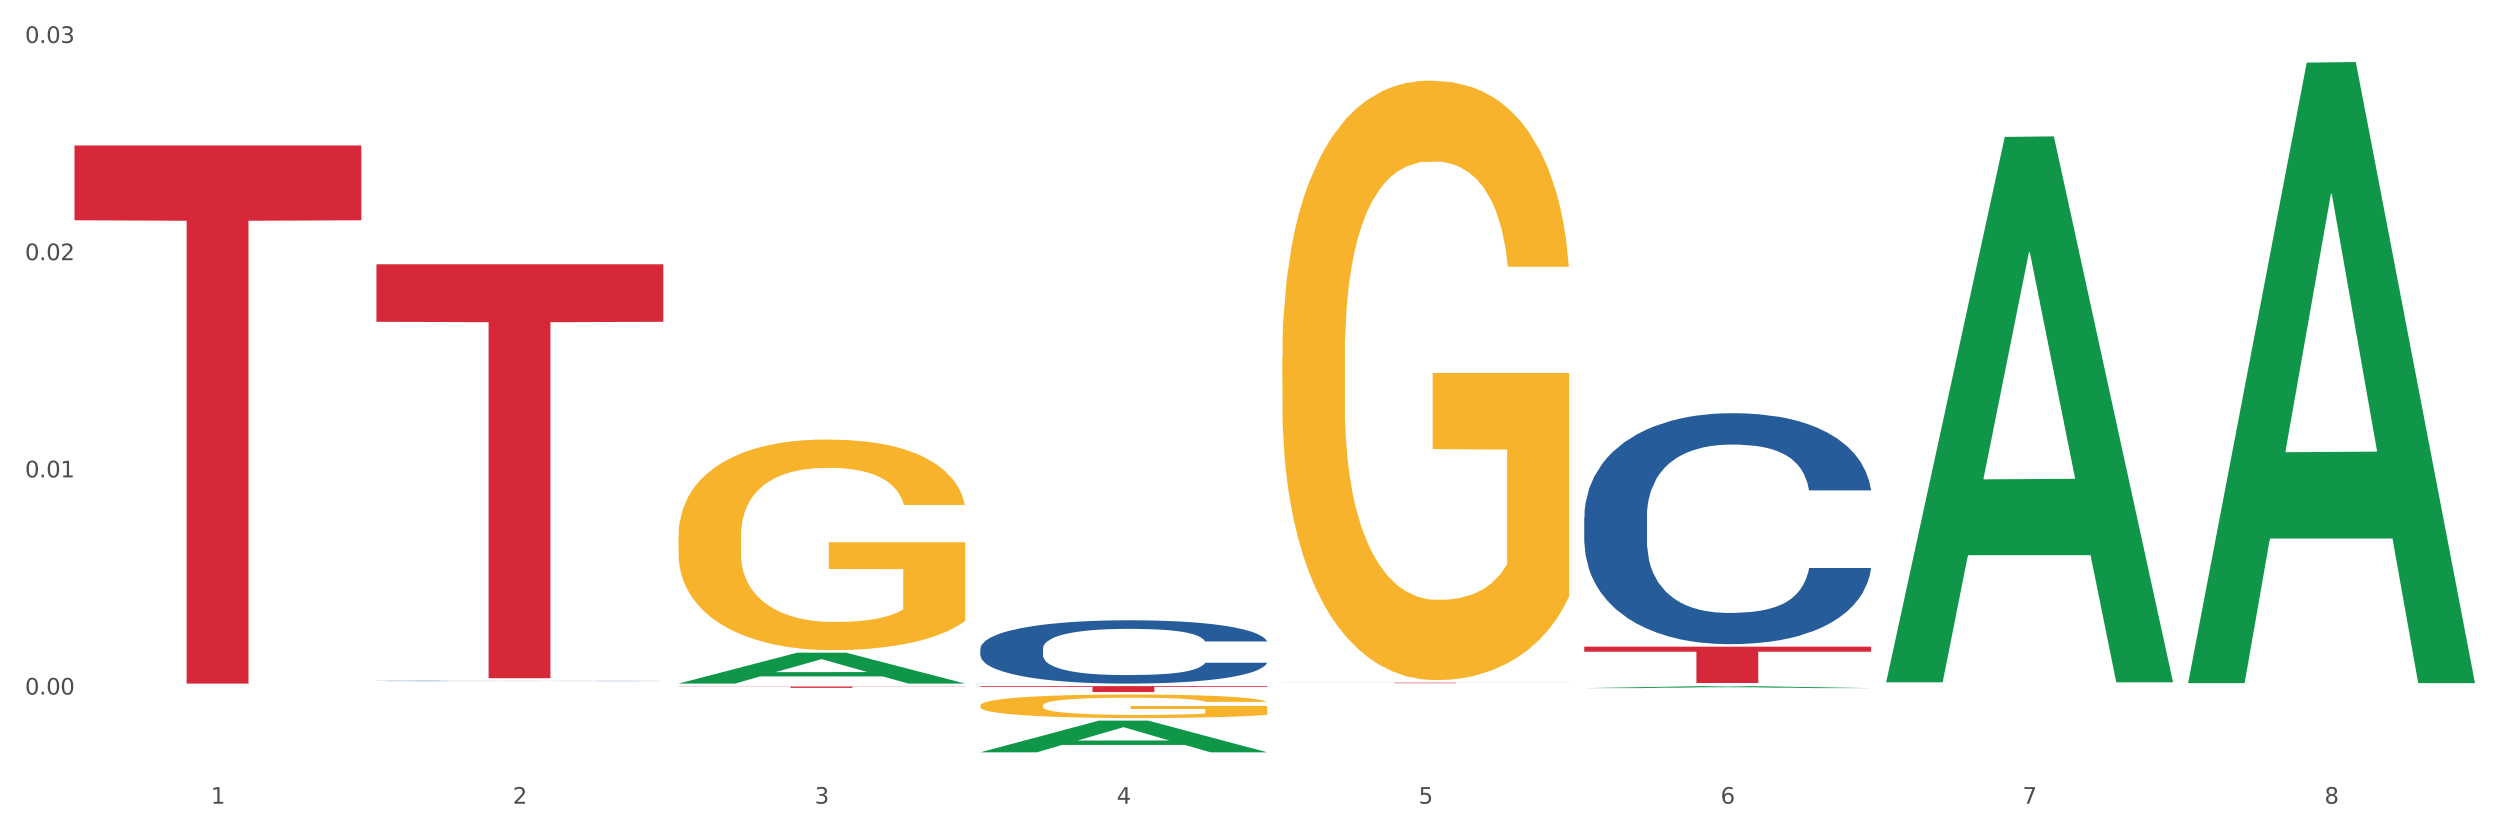 <?xml version="1.0" encoding="utf-8" standalone="no"?>
<!DOCTYPE svg PUBLIC "-//W3C//DTD SVG 1.1//EN"
  "http://www.w3.org/Graphics/SVG/1.1/DTD/svg11.dtd">
<svg xmlns:xlink="http://www.w3.org/1999/xlink" width="1080pt" height="360pt" viewBox="0 0 1080 360" xmlns="http://www.w3.org/2000/svg" version="1.1">
 <rect x="0" y="0" width="1080" height="360" fill="#333333" stroke="none"/>
 <defs>
  <style type="text/css">*{stroke-linejoin: round; stroke-linecap: butt}</style>
 </defs>
 <g id="figure_1">
  <g id="patch_1">
   <path d="M 0 360 
L 1080 360 
L 1080 0 
L 0 0 
z
" style="fill: #ffffff; stroke: #ffffff; stroke-linejoin: miter"/>
  </g>
  <g id="axes_1">
   <g id="matplotlib.axis_1">
    <g id="xtick_1">
     <g id="text_1">
      <!-- 1 -->
      <g style="fill: #4d4d4d" transform="translate(91.082 347.204) scale(0.096 -0.096)">
       <defs>
        <path id="DejaVuSans-31" d="M 794 531 
L 1825 531 
L 1825 4091 
L 703 3866 
L 703 4441 
L 1819 4666 
L 2450 4666 
L 2450 531 
L 3481 531 
L 3481 0 
L 794 0 
L 794 531 
z
" transform="scale(0.016)"/>
       </defs>
       <use xlink:href="#DejaVuSans-31"/>
      </g>
     </g>
    </g>
    <g id="xtick_2">
     <g id="text_2">
      <!-- 2 -->
      <g style="fill: #4d4d4d" transform="translate(221.525 347.204) scale(0.096 -0.096)">
       <defs>
        <path id="DejaVuSans-32" d="M 1228 531 
L 3431 531 
L 3431 0 
L 469 0 
L 469 531 
Q 828 903 1448 1529 
Q 2069 2156 2228 2338 
Q 2531 2678 2651 2914 
Q 2772 3150 2772 3378 
Q 2772 3750 2511 3984 
Q 2250 4219 1831 4219 
Q 1534 4219 1204 4116 
Q 875 4013 500 3803 
L 500 4441 
Q 881 4594 1212 4672 
Q 1544 4750 1819 4750 
Q 2544 4750 2975 4387 
Q 3406 4025 3406 3419 
Q 3406 3131 3298 2873 
Q 3191 2616 2906 2266 
Q 2828 2175 2409 1742 
Q 1991 1309 1228 531 
z
" transform="scale(0.016)"/>
       </defs>
       <use xlink:href="#DejaVuSans-32"/>
      </g>
     </g>
    </g>
    <g id="xtick_3">
     <g id="text_3">
      <!-- 3 -->
      <g style="fill: #4d4d4d" transform="translate(351.968 347.204) scale(0.096 -0.096)">
       <defs>
        <path id="DejaVuSans-33" d="M 2597 2516 
Q 3050 2419 3304 2112 
Q 3559 1806 3559 1356 
Q 3559 666 3084 287 
Q 2609 -91 1734 -91 
Q 1441 -91 1130 -33 
Q 819 25 488 141 
L 488 750 
Q 750 597 1062 519 
Q 1375 441 1716 441 
Q 2309 441 2620 675 
Q 2931 909 2931 1356 
Q 2931 1769 2642 2001 
Q 2353 2234 1838 2234 
L 1294 2234 
L 1294 2753 
L 1863 2753 
Q 2328 2753 2575 2939 
Q 2822 3125 2822 3475 
Q 2822 3834 2567 4026 
Q 2313 4219 1838 4219 
Q 1578 4219 1281 4162 
Q 984 4106 628 3988 
L 628 4550 
Q 988 4650 1302 4700 
Q 1616 4750 1894 4750 
Q 2613 4750 3031 4423 
Q 3450 4097 3450 3541 
Q 3450 3153 3228 2886 
Q 3006 2619 2597 2516 
z
" transform="scale(0.016)"/>
       </defs>
       <use xlink:href="#DejaVuSans-33"/>
      </g>
     </g>
    </g>
    <g id="xtick_4">
     <g id="text_4">
      <!-- 4 -->
      <g style="fill: #4d4d4d" transform="translate(482.412 347.204) scale(0.096 -0.096)">
       <defs>
        <path id="DejaVuSans-34" d="M 2419 4116 
L 825 1625 
L 2419 1625 
L 2419 4116 
z
M 2253 4666 
L 3047 4666 
L 3047 1625 
L 3713 1625 
L 3713 1100 
L 3047 1100 
L 3047 0 
L 2419 0 
L 2419 1100 
L 313 1100 
L 313 1709 
L 2253 4666 
z
" transform="scale(0.016)"/>
       </defs>
       <use xlink:href="#DejaVuSans-34"/>
      </g>
     </g>
    </g>
    <g id="xtick_5">
     <g id="text_5">
      <!-- 5 -->
      <g style="fill: #4d4d4d" transform="translate(612.855 347.204) scale(0.096 -0.096)">
       <defs>
        <path id="DejaVuSans-35" d="M 691 4666 
L 3169 4666 
L 3169 4134 
L 1269 4134 
L 1269 2991 
Q 1406 3038 1543 3061 
Q 1681 3084 1819 3084 
Q 2600 3084 3056 2656 
Q 3513 2228 3513 1497 
Q 3513 744 3044 326 
Q 2575 -91 1722 -91 
Q 1428 -91 1123 -41 
Q 819 9 494 109 
L 494 744 
Q 775 591 1075 516 
Q 1375 441 1709 441 
Q 2250 441 2565 725 
Q 2881 1009 2881 1497 
Q 2881 1984 2565 2268 
Q 2250 2553 1709 2553 
Q 1456 2553 1204 2497 
Q 953 2441 691 2322 
L 691 4666 
z
" transform="scale(0.016)"/>
       </defs>
       <use xlink:href="#DejaVuSans-35"/>
      </g>
     </g>
    </g>
    <g id="xtick_6">
     <g id="text_6">
      <!-- 6 -->
      <g style="fill: #4d4d4d" transform="translate(743.299 347.204) scale(0.096 -0.096)">
       <defs>
        <path id="DejaVuSans-36" d="M 2113 2584 
Q 1688 2584 1439 2293 
Q 1191 2003 1191 1497 
Q 1191 994 1439 701 
Q 1688 409 2113 409 
Q 2538 409 2786 701 
Q 3034 994 3034 1497 
Q 3034 2003 2786 2293 
Q 2538 2584 2113 2584 
z
M 3366 4563 
L 3366 3988 
Q 3128 4100 2886 4159 
Q 2644 4219 2406 4219 
Q 1781 4219 1451 3797 
Q 1122 3375 1075 2522 
Q 1259 2794 1537 2939 
Q 1816 3084 2150 3084 
Q 2853 3084 3261 2657 
Q 3669 2231 3669 1497 
Q 3669 778 3244 343 
Q 2819 -91 2113 -91 
Q 1303 -91 875 529 
Q 447 1150 447 2328 
Q 447 3434 972 4092 
Q 1497 4750 2381 4750 
Q 2619 4750 2861 4703 
Q 3103 4656 3366 4563 
z
" transform="scale(0.016)"/>
       </defs>
       <use xlink:href="#DejaVuSans-36"/>
      </g>
     </g>
    </g>
    <g id="xtick_7">
     <g id="text_7">
      <!-- 7 -->
      <g style="fill: #4d4d4d" transform="translate(873.742 347.204) scale(0.096 -0.096)">
       <defs>
        <path id="DejaVuSans-37" d="M 525 4666 
L 3525 4666 
L 3525 4397 
L 1831 0 
L 1172 0 
L 2766 4134 
L 525 4134 
L 525 4666 
z
" transform="scale(0.016)"/>
       </defs>
       <use xlink:href="#DejaVuSans-37"/>
      </g>
     </g>
    </g>
    <g id="xtick_8">
     <g id="text_8">
      <!-- 8 -->
      <g style="fill: #4d4d4d" transform="translate(1004.185 347.204) scale(0.096 -0.096)">
       <defs>
        <path id="DejaVuSans-38" d="M 2034 2216 
Q 1584 2216 1326 1975 
Q 1069 1734 1069 1313 
Q 1069 891 1326 650 
Q 1584 409 2034 409 
Q 2484 409 2743 651 
Q 3003 894 3003 1313 
Q 3003 1734 2745 1975 
Q 2488 2216 2034 2216 
z
M 1403 2484 
Q 997 2584 770 2862 
Q 544 3141 544 3541 
Q 544 4100 942 4425 
Q 1341 4750 2034 4750 
Q 2731 4750 3128 4425 
Q 3525 4100 3525 3541 
Q 3525 3141 3298 2862 
Q 3072 2584 2669 2484 
Q 3125 2378 3379 2068 
Q 3634 1759 3634 1313 
Q 3634 634 3220 271 
Q 2806 -91 2034 -91 
Q 1263 -91 848 271 
Q 434 634 434 1313 
Q 434 1759 690 2068 
Q 947 2378 1403 2484 
z
M 1172 3481 
Q 1172 3119 1398 2916 
Q 1625 2713 2034 2713 
Q 2441 2713 2670 2916 
Q 2900 3119 2900 3481 
Q 2900 3844 2670 4047 
Q 2441 4250 2034 4250 
Q 1625 4250 1398 4047 
Q 1172 3844 1172 3481 
z
" transform="scale(0.016)"/>
       </defs>
       <use xlink:href="#DejaVuSans-38"/>
      </g>
     </g>
    </g>
    <g id="xtick_9"/>
    <g id="xtick_10"/>
    <g id="xtick_11"/>
    <g id="xtick_12"/>
    <g id="xtick_13"/>
    <g id="xtick_14"/>
    <g id="xtick_15"/>
   </g>
   <g id="matplotlib.axis_2">
    <g id="ytick_1">
     <g id="text_9">
      <!-- 0.00 -->
      <g style="fill: #4d4d4d" transform="translate(10.8 300.053) scale(0.096 -0.096)">
       <defs>
        <path id="DejaVuSans-30" d="M 2034 4250 
Q 1547 4250 1301 3770 
Q 1056 3291 1056 2328 
Q 1056 1369 1301 889 
Q 1547 409 2034 409 
Q 2525 409 2770 889 
Q 3016 1369 3016 2328 
Q 3016 3291 2770 3770 
Q 2525 4250 2034 4250 
z
M 2034 4750 
Q 2819 4750 3233 4129 
Q 3647 3509 3647 2328 
Q 3647 1150 3233 529 
Q 2819 -91 2034 -91 
Q 1250 -91 836 529 
Q 422 1150 422 2328 
Q 422 3509 836 4129 
Q 1250 4750 2034 4750 
z
" transform="scale(0.016)"/>
        <path id="DejaVuSans-2e" d="M 684 794 
L 1344 794 
L 1344 0 
L 684 0 
L 684 794 
z
" transform="scale(0.016)"/>
       </defs>
       <use xlink:href="#DejaVuSans-30"/>
       <use xlink:href="#DejaVuSans-2e" transform="translate(63.623 0)"/>
       <use xlink:href="#DejaVuSans-30" transform="translate(95.41 0)"/>
       <use xlink:href="#DejaVuSans-30" transform="translate(159.033 0)"/>
      </g>
     </g>
    </g>
    <g id="ytick_2">
     <g id="text_10">
      <!-- 0.01 -->
      <g style="fill: #4d4d4d" transform="translate(10.8 206.223) scale(0.096 -0.096)">
       <use xlink:href="#DejaVuSans-30"/>
       <use xlink:href="#DejaVuSans-2e" transform="translate(63.623 0)"/>
       <use xlink:href="#DejaVuSans-30" transform="translate(95.41 0)"/>
       <use xlink:href="#DejaVuSans-31" transform="translate(159.033 0)"/>
      </g>
     </g>
    </g>
    <g id="ytick_3">
     <g id="text_11">
      <!-- 0.02 -->
      <g style="fill: #4d4d4d" transform="translate(10.8 112.393) scale(0.096 -0.096)">
       <use xlink:href="#DejaVuSans-30"/>
       <use xlink:href="#DejaVuSans-2e" transform="translate(63.623 0)"/>
       <use xlink:href="#DejaVuSans-30" transform="translate(95.41 0)"/>
       <use xlink:href="#DejaVuSans-32" transform="translate(159.033 0)"/>
      </g>
     </g>
    </g>
    <g id="ytick_4">
     <g id="text_12">
      <!-- 0.03 -->
      <g style="fill: #4d4d4d" transform="translate(10.8 18.564) scale(0.096 -0.096)">
       <use xlink:href="#DejaVuSans-30"/>
       <use xlink:href="#DejaVuSans-2e" transform="translate(63.623 0)"/>
       <use xlink:href="#DejaVuSans-30" transform="translate(95.41 0)"/>
       <use xlink:href="#DejaVuSans-33" transform="translate(159.033 0)"/>
      </g>
     </g>
    </g>
    <g id="ytick_5"/>
    <g id="ytick_6"/>
    <g id="ytick_7"/>
   </g>
   <g id="PolyCollection_1">
    <path d="M 293.062 295.302 
L 293.19 295.289 
L 344.291 281.966 
L 365.498 281.953 
L 416.983 295.327 
L 392.454 295.327 
L 381.34 292.213 
L 328.577 292.213 
L 328.194 292.263 
L 317.463 295.327 
L 293.062 295.327 
L 293.062 295.302 
L 335.221 290.354 
L 374.696 290.342 
L 355.15 284.804 
L 354.895 284.778 
L 354.639 284.816 
L 335.093 290.342 
L 335.221 290.354 
L 293.062 295.302 
z
" clip-path="url(#pe5b111843c)" style="fill: #109648"/>
    <path d="M 684.392 279.36 
L 808.313 279.36 
L 808.313 281.54 
L 759.567 281.555 
L 759.567 295.053 
L 732.845 295.053 
L 732.845 281.555 
L 684.392 281.54 
L 684.392 279.374 
L 684.392 279.36 
z
" clip-path="url(#pe5b111843c)" style="fill: #d62839"/>
    <path d="M 553.949 294.914 
L 677.87 294.914 
L 677.87 294.945 
L 629.124 294.946 
L 629.124 295.142 
L 602.401 295.142 
L 602.401 294.946 
L 553.949 294.945 
L 553.949 294.914 
L 553.949 294.914 
z
" clip-path="url(#pe5b111843c)" style="fill: #d62839"/>
    <path d="M 423.505 296.405 
L 547.426 296.405 
L 547.426 296.762 
L 498.68 296.764 
L 498.68 298.969 
L 471.958 298.969 
L 471.958 296.764 
L 423.505 296.762 
L 423.505 296.408 
L 423.505 296.405 
z
" clip-path="url(#pe5b111843c)" style="fill: #d62839"/>
    <path d="M 162.618 294.155 
L 162.765 294.155 
L 162.765 294.15 
L 163.204 294.143 
L 164.816 294.13 
L 166.866 294.121 
L 170.382 294.11 
L 172.286 294.105 
L 174.776 294.1 
L 179.903 294.091 
L 185.762 294.084 
L 189.863 294.08 
L 192.94 294.077 
L 199.824 294.073 
L 203.779 294.071 
L 207.88 294.069 
L 211.396 294.068 
L 217.255 294.067 
L 221.942 294.066 
L 227.362 294.066 
L 231.903 294.066 
L 237.909 294.067 
L 246.697 294.069 
L 250.066 294.071 
L 254.607 294.073 
L 259.295 294.076 
L 263.103 294.078 
L 267.497 294.083 
L 272.038 294.088 
L 276.433 294.095 
L 279.509 294.101 
L 281.999 294.108 
L 284.196 294.116 
L 285.807 294.125 
L 286.54 294.132 
L 259.734 294.132 
L 259.002 294.126 
L 257.537 294.118 
L 256.072 294.114 
L 254.461 294.11 
L 251.971 294.105 
L 249.773 294.102 
L 246.111 294.099 
L 242.742 294.097 
L 239.959 294.095 
L 236.59 294.094 
L 229.413 294.093 
L 224.286 294.093 
L 221.064 294.093 
L 217.109 294.094 
L 213.74 294.096 
L 209.785 294.098 
L 206.709 294.1 
L 203.633 294.103 
L 201.875 294.105 
L 199.238 294.109 
L 197.48 294.113 
L 195.137 294.118 
L 193.818 294.122 
L 191.475 294.133 
L 190.449 294.14 
L 190.01 294.145 
L 189.717 294.151 
L 189.717 294.179 
L 190.596 294.192 
L 191.328 294.197 
L 192.5 294.204 
L 194.697 294.212 
L 197.92 294.219 
L 201.289 294.225 
L 204.072 294.228 
L 206.709 294.231 
L 209.345 294.233 
L 212.568 294.235 
L 215.204 294.236 
L 219.159 294.237 
L 223.847 294.237 
L 227.509 294.237 
L 234.979 294.236 
L 238.348 294.236 
L 241.571 294.234 
L 245.086 294.232 
L 247.869 294.23 
L 249.48 294.229 
L 252.117 294.225 
L 254.168 294.221 
L 255.926 294.217 
L 257.097 294.214 
L 258.416 294.208 
L 259.441 294.202 
L 259.734 294.199 
L 286.54 294.199 
L 285.954 294.205 
L 284.928 294.212 
L 282.878 294.22 
L 281.266 294.225 
L 278.776 294.231 
L 276.14 294.236 
L 272.478 294.242 
L 269.109 294.246 
L 265.593 294.249 
L 261.785 294.253 
L 254.9 294.257 
L 252.41 294.259 
L 247.137 294.261 
L 243.035 294.262 
L 237.03 294.263 
L 230.878 294.264 
L 224.433 294.264 
L 218.72 294.264 
L 212.421 294.263 
L 208.466 294.262 
L 204.072 294.26 
L 198.945 294.257 
L 194.111 294.254 
L 189.571 294.251 
L 185.323 294.247 
L 181.368 294.242 
L 176.241 294.234 
L 172.432 294.227 
L 169.649 294.219 
L 167.745 294.214 
L 165.841 294.206 
L 164.816 294.201 
L 163.204 294.188 
L 162.618 294.176 
L 162.618 294.155 
z
" clip-path="url(#pe5b111843c)" style="fill: #255c99"/>
    <path d="M 423.505 280.257 
L 423.652 280.232 
L 423.652 279.532 
L 424.091 278.582 
L 425.702 276.833 
L 427.753 275.508 
L 431.269 273.958 
L 433.173 273.309 
L 435.663 272.584 
L 440.79 271.409 
L 446.649 270.41 
L 450.75 269.86 
L 453.826 269.51 
L 460.711 268.885 
L 464.666 268.61 
L 468.767 268.385 
L 472.283 268.235 
L 478.142 268.06 
L 482.829 267.985 
L 488.249 267.96 
L 492.79 267.985 
L 498.795 268.085 
L 507.584 268.385 
L 510.953 268.56 
L 515.494 268.86 
L 520.181 269.26 
L 523.99 269.66 
L 528.384 270.235 
L 532.925 270.984 
L 537.319 271.934 
L 540.395 272.809 
L 542.886 273.734 
L 545.083 274.858 
L 546.694 276.083 
L 547.426 277.108 
L 520.621 277.108 
L 519.888 276.183 
L 518.424 275.183 
L 516.959 274.508 
L 515.348 273.958 
L 512.857 273.334 
L 510.66 272.934 
L 506.998 272.459 
L 503.629 272.159 
L 500.846 271.984 
L 497.477 271.834 
L 490.3 271.684 
L 485.173 271.684 
L 481.95 271.734 
L 477.995 271.859 
L 474.626 272.034 
L 470.671 272.334 
L 467.595 272.659 
L 464.519 273.084 
L 462.762 273.384 
L 460.125 273.933 
L 458.367 274.383 
L 456.024 275.158 
L 454.705 275.708 
L 452.362 277.132 
L 451.336 278.182 
L 450.897 278.907 
L 450.604 279.707 
L 450.604 283.606 
L 451.483 285.355 
L 452.215 286.105 
L 453.387 286.955 
L 455.584 288.054 
L 458.807 289.129 
L 462.176 289.904 
L 464.959 290.379 
L 467.595 290.728 
L 470.232 291.003 
L 473.455 291.253 
L 476.091 291.403 
L 480.046 291.553 
L 484.733 291.628 
L 488.395 291.628 
L 495.866 291.503 
L 499.235 291.378 
L 502.457 291.203 
L 505.973 290.928 
L 508.756 290.628 
L 510.367 290.404 
L 513.004 289.929 
L 515.055 289.429 
L 516.812 288.854 
L 517.984 288.354 
L 519.302 287.604 
L 520.328 286.755 
L 520.621 286.305 
L 547.426 286.305 
L 546.84 287.204 
L 545.815 288.079 
L 543.764 289.254 
L 542.153 289.929 
L 539.663 290.753 
L 537.026 291.453 
L 533.364 292.228 
L 529.995 292.803 
L 526.48 293.303 
L 522.671 293.752 
L 515.787 294.377 
L 513.297 294.552 
L 508.024 294.852 
L 503.922 295.027 
L 497.917 295.202 
L 491.764 295.302 
L 485.319 295.327 
L 479.607 295.277 
L 473.308 295.127 
L 469.353 294.977 
L 464.959 294.752 
L 459.832 294.402 
L 454.998 293.977 
L 450.457 293.478 
L 446.209 292.903 
L 442.255 292.253 
L 437.128 291.178 
L 433.319 290.129 
L 430.536 289.154 
L 428.632 288.329 
L 426.728 287.279 
L 425.702 286.555 
L 424.091 284.805 
L 423.505 283.181 
L 423.505 280.257 
z
" clip-path="url(#pe5b111843c)" style="fill: #255c99"/>
    <path d="M 684.392 223.333 
L 684.538 223.242 
L 684.538 220.69 
L 684.978 217.228 
L 686.589 210.849 
L 688.64 206.019 
L 692.155 200.37 
L 694.06 198 
L 696.55 195.358 
L 701.677 191.075 
L 707.536 187.43 
L 711.637 185.425 
L 714.713 184.15 
L 721.598 181.871 
L 725.553 180.869 
L 729.654 180.049 
L 733.169 179.502 
L 739.029 178.864 
L 743.716 178.591 
L 749.136 178.5 
L 753.677 178.591 
L 759.682 178.955 
L 768.471 180.049 
L 771.84 180.687 
L 776.381 181.78 
L 781.068 183.238 
L 784.877 184.696 
L 789.271 186.792 
L 793.812 189.526 
L 798.206 192.989 
L 801.282 196.178 
L 803.772 199.55 
L 805.97 203.65 
L 807.581 208.115 
L 808.313 211.851 
L 781.508 211.851 
L 780.775 208.48 
L 779.31 204.835 
L 777.846 202.374 
L 776.234 200.37 
L 773.744 198.092 
L 771.547 196.634 
L 767.885 194.902 
L 764.516 193.809 
L 761.733 193.171 
L 758.364 192.624 
L 751.186 192.077 
L 746.06 192.077 
L 742.837 192.26 
L 738.882 192.715 
L 735.513 193.353 
L 731.558 194.447 
L 728.482 195.631 
L 725.406 197.18 
L 723.648 198.274 
L 721.012 200.279 
L 719.254 201.919 
L 716.91 204.744 
L 715.592 206.748 
L 713.248 211.943 
L 712.223 215.77 
L 711.784 218.412 
L 711.491 221.328 
L 711.491 235.544 
L 712.369 241.922 
L 713.102 244.656 
L 714.274 247.754 
L 716.471 251.764 
L 719.693 255.682 
L 723.062 258.507 
L 725.846 260.238 
L 728.482 261.514 
L 731.119 262.517 
L 734.341 263.428 
L 736.978 263.975 
L 740.933 264.521 
L 745.62 264.795 
L 749.282 264.795 
L 756.753 264.339 
L 760.122 263.883 
L 763.344 263.246 
L 766.86 262.243 
L 769.643 261.15 
L 771.254 260.33 
L 773.891 258.598 
L 775.941 256.776 
L 777.699 254.68 
L 778.871 252.857 
L 780.189 250.124 
L 781.215 247.025 
L 781.508 245.385 
L 808.313 245.385 
L 807.727 248.666 
L 806.702 251.855 
L 804.651 256.138 
L 803.04 258.598 
L 800.55 261.605 
L 797.913 264.157 
L 794.251 266.982 
L 790.882 269.078 
L 787.367 270.9 
L 783.558 272.54 
L 776.674 274.818 
L 774.184 275.456 
L 768.91 276.55 
L 764.809 277.188 
L 758.803 277.826 
L 752.651 278.19 
L 746.206 278.281 
L 740.493 278.099 
L 734.195 277.552 
L 730.24 277.005 
L 725.846 276.185 
L 720.719 274.91 
L 715.885 273.36 
L 711.344 271.538 
L 707.096 269.442 
L 703.141 267.073 
L 698.015 263.154 
L 694.206 259.327 
L 691.423 255.773 
L 689.519 252.766 
L 687.615 248.939 
L 686.589 246.296 
L 684.978 239.918 
L 684.392 233.995 
L 684.392 223.333 
z
" clip-path="url(#pe5b111843c)" style="fill: #255c99"/>
    <path d="M 293.062 231.919 
L 293.208 231.836 
L 293.208 228.843 
L 293.501 226.267 
L 294.964 220.033 
L 297.158 214.88 
L 298.768 212.137 
L 300.377 209.893 
L 302.279 207.649 
L 304.62 205.321 
L 308.863 201.914 
L 311.496 200.168 
L 314.715 198.34 
L 320.567 195.68 
L 324.81 194.184 
L 329.199 192.937 
L 336.368 191.441 
L 341.05 190.776 
L 346.025 190.277 
L 352.023 189.945 
L 356.559 189.862 
L 366.507 190.111 
L 374.993 190.859 
L 379.09 191.441 
L 384.357 192.438 
L 387.137 193.103 
L 391.672 194.433 
L 396.354 196.178 
L 399.573 197.675 
L 404.401 200.501 
L 408.058 203.327 
L 411.423 206.817 
L 413.179 209.228 
L 414.496 211.472 
L 415.666 214.049 
L 416.837 218.121 
L 390.502 218.121 
L 389.477 215.212 
L 387.868 212.469 
L 385.527 209.81 
L 383.479 208.147 
L 379.968 206.069 
L 376.749 204.74 
L 373.384 203.742 
L 369.287 202.911 
L 366.069 202.495 
L 361.533 202.163 
L 352.608 202.246 
L 346.61 202.911 
L 342.513 203.742 
L 339.88 204.49 
L 337.539 205.321 
L 334.905 206.485 
L 331.833 208.23 
L 329.638 209.81 
L 327.444 211.804 
L 325.688 213.799 
L 324.079 216.127 
L 322.762 218.62 
L 321.738 221.197 
L 320.86 224.355 
L 320.128 229.591 
L 320.128 240.978 
L 320.421 243.555 
L 321.153 246.963 
L 322.03 249.539 
L 323.493 252.615 
L 324.81 254.693 
L 327.297 257.685 
L 330.077 260.178 
L 332.272 261.758 
L 334.466 263.088 
L 338.27 264.916 
L 342.513 266.412 
L 346.171 267.326 
L 351.145 268.158 
L 354.51 268.49 
L 357.436 268.656 
L 364.605 268.656 
L 369.726 268.407 
L 375.432 267.825 
L 379.821 267.077 
L 383.479 266.163 
L 387.576 264.667 
L 390.209 263.254 
L 390.209 245.882 
L 358.022 245.799 
L 358.022 234.246 
L 416.983 234.246 
L 416.983 268.158 
L 414.496 269.903 
L 411.716 271.482 
L 408.79 272.895 
L 404.401 274.641 
L 399.134 276.303 
L 394.452 277.467 
L 389.477 278.464 
L 383.625 279.378 
L 376.017 280.21 
L 371.336 280.542 
L 365.483 280.791 
L 358.607 280.875 
L 352.608 280.708 
L 346.756 280.293 
L 340.611 279.545 
L 334.613 278.464 
L 330.077 277.384 
L 325.542 276.054 
L 320.714 274.308 
L 316.91 272.646 
L 313.984 271.15 
L 310.765 269.238 
L 307.253 266.745 
L 304.62 264.501 
L 302.279 262.173 
L 299.792 259.181 
L 298.036 256.604 
L 296.281 253.363 
L 295.256 250.952 
L 294.086 247.212 
L 293.208 241.976 
L 293.062 231.919 
z
" clip-path="url(#pe5b111843c)" style="fill: #f7b32b"/>
    <path d="M 293.062 296.568 
L 416.983 296.568 
L 416.983 296.651 
L 368.237 296.651 
L 368.237 297.16 
L 341.514 297.16 
L 341.514 296.651 
L 293.062 296.651 
L 293.062 296.569 
L 293.062 296.568 
z
" clip-path="url(#pe5b111843c)" style="fill: #d62839"/>
    <path d="M 32.175 62.852 
L 156.096 62.852 
L 156.096 95.155 
L 107.35 95.373 
L 107.35 295.303 
L 80.628 295.303 
L 80.628 95.373 
L 32.175 95.155 
L 32.175 63.07 
L 32.175 62.852 
z
" clip-path="url(#pe5b111843c)" style="fill: #d62839"/>
    <path d="M 553.949 154.494 
L 554.095 154.257 
L 554.095 145.741 
L 554.388 138.407 
L 555.851 120.664 
L 558.045 105.997 
L 559.655 98.19 
L 561.264 91.802 
L 563.166 85.415 
L 565.507 78.791 
L 569.75 69.091 
L 572.383 64.123 
L 575.602 58.919 
L 581.454 51.349 
L 585.697 47.09 
L 590.086 43.542 
L 597.255 39.283 
L 601.937 37.391 
L 606.911 35.971 
L 612.91 35.025 
L 617.445 34.788 
L 627.394 35.498 
L 635.88 37.627 
L 639.977 39.283 
L 645.244 42.122 
L 648.023 44.015 
L 652.559 47.8 
L 657.241 52.768 
L 660.459 57.026 
L 665.287 65.07 
L 668.945 73.113 
L 672.31 83.049 
L 674.066 89.91 
L 675.383 96.297 
L 676.553 103.631 
L 677.724 115.223 
L 651.388 115.223 
L 650.364 106.943 
L 648.755 99.136 
L 646.414 91.566 
L 644.366 86.834 
L 640.854 80.92 
L 637.636 77.135 
L 634.271 74.296 
L 630.174 71.93 
L 626.955 70.747 
L 622.42 69.801 
L 613.495 70.038 
L 607.497 71.93 
L 603.4 74.296 
L 600.767 76.425 
L 598.426 78.791 
L 595.792 82.103 
L 592.72 87.071 
L 590.525 91.566 
L 588.331 97.244 
L 586.575 102.921 
L 584.965 109.545 
L 583.649 116.642 
L 582.625 123.976 
L 581.747 132.966 
L 581.015 147.87 
L 581.015 180.28 
L 581.308 187.614 
L 582.039 197.314 
L 582.917 204.647 
L 584.38 213.401 
L 585.697 219.315 
L 588.184 227.832 
L 590.964 234.929 
L 593.159 239.424 
L 595.353 243.209 
L 599.157 248.413 
L 603.4 252.672 
L 607.058 255.274 
L 612.032 257.64 
L 615.397 258.586 
L 618.323 259.059 
L 625.492 259.059 
L 630.613 258.349 
L 636.319 256.693 
L 640.708 254.564 
L 644.366 251.962 
L 648.462 247.704 
L 651.096 243.682 
L 651.096 194.238 
L 618.908 194.002 
L 618.908 161.118 
L 677.87 161.118 
L 677.87 257.64 
L 675.383 262.608 
L 672.603 267.103 
L 669.677 271.124 
L 665.287 276.092 
L 660.02 280.824 
L 655.339 284.136 
L 650.364 286.975 
L 644.512 289.577 
L 636.904 291.943 
L 632.222 292.889 
L 626.37 293.599 
L 619.494 293.835 
L 613.495 293.362 
L 607.643 292.179 
L 601.498 290.05 
L 595.5 286.975 
L 590.964 283.899 
L 586.429 280.114 
L 581.6 275.146 
L 577.796 270.415 
L 574.87 266.156 
L 571.652 260.715 
L 568.14 253.618 
L 565.507 247.23 
L 563.166 240.606 
L 560.679 232.09 
L 558.923 224.756 
L 557.167 215.53 
L 556.143 208.669 
L 554.973 198.023 
L 554.095 183.119 
L 553.949 154.494 
z
" clip-path="url(#pe5b111843c)" style="fill: #f7b32b"/>
    <path d="M 423.505 304.742 
L 423.651 304.733 
L 423.651 304.399 
L 423.944 304.111 
L 425.407 303.415 
L 427.602 302.84 
L 429.211 302.534 
L 430.82 302.283 
L 432.722 302.033 
L 435.063 301.773 
L 439.306 301.393 
L 441.94 301.198 
L 445.158 300.994 
L 451.011 300.697 
L 455.254 300.53 
L 459.643 300.391 
L 466.812 300.224 
L 471.494 300.15 
L 476.468 300.094 
L 482.467 300.057 
L 487.002 300.047 
L 496.951 300.075 
L 505.437 300.159 
L 509.533 300.224 
L 514.8 300.335 
L 517.58 300.409 
L 522.115 300.558 
L 526.797 300.753 
L 530.016 300.92 
L 534.844 301.235 
L 538.502 301.55 
L 541.867 301.94 
L 543.622 302.209 
L 544.939 302.46 
L 546.11 302.747 
L 547.28 303.202 
L 520.945 303.202 
L 519.921 302.877 
L 518.312 302.571 
L 515.971 302.274 
L 513.922 302.089 
L 510.411 301.857 
L 507.192 301.708 
L 503.827 301.597 
L 499.731 301.504 
L 496.512 301.458 
L 491.976 301.421 
L 483.052 301.43 
L 477.053 301.504 
L 472.957 301.597 
L 470.323 301.68 
L 467.982 301.773 
L 465.349 301.903 
L 462.276 302.098 
L 460.082 302.274 
L 457.887 302.497 
L 456.131 302.719 
L 454.522 302.979 
L 453.205 303.257 
L 452.181 303.545 
L 451.303 303.898 
L 450.572 304.482 
L 450.572 305.753 
L 450.864 306.041 
L 451.596 306.421 
L 452.474 306.709 
L 453.937 307.052 
L 455.254 307.284 
L 457.741 307.618 
L 460.521 307.896 
L 462.715 308.072 
L 464.91 308.221 
L 468.714 308.425 
L 472.957 308.592 
L 476.614 308.694 
L 481.589 308.787 
L 484.954 308.824 
L 487.88 308.842 
L 495.049 308.842 
L 500.17 308.815 
L 505.875 308.75 
L 510.265 308.666 
L 513.922 308.564 
L 518.019 308.397 
L 520.652 308.239 
L 520.652 306.3 
L 488.465 306.291 
L 488.465 305.002 
L 547.426 305.002 
L 547.426 308.787 
L 544.939 308.982 
L 542.159 309.158 
L 539.233 309.316 
L 534.844 309.51 
L 529.577 309.696 
L 524.895 309.826 
L 519.921 309.937 
L 514.069 310.039 
L 506.461 310.132 
L 501.779 310.169 
L 495.927 310.197 
L 489.05 310.206 
L 483.052 310.188 
L 477.2 310.141 
L 471.055 310.058 
L 465.056 309.937 
L 460.521 309.817 
L 455.985 309.668 
L 451.157 309.473 
L 447.353 309.288 
L 444.427 309.121 
L 441.208 308.907 
L 437.697 308.629 
L 435.063 308.379 
L 432.722 308.119 
L 430.235 307.785 
L 428.48 307.497 
L 426.724 307.135 
L 425.7 306.866 
L 424.529 306.449 
L 423.651 305.864 
L 423.505 304.742 
z
" clip-path="url(#pe5b111843c)" style="fill: #f7b32b"/>
    <path d="M 162.618 114.168 
L 286.54 114.168 
L 286.54 139.018 
L 237.793 139.186 
L 237.793 292.988 
L 211.071 292.988 
L 211.071 139.186 
L 162.618 139.018 
L 162.618 114.335 
L 162.618 114.168 
z
" clip-path="url(#pe5b111843c)" style="fill: #d62839"/>
    <path d="M 945.279 294.622 
L 945.407 294.37 
L 996.508 27.05 
L 1017.715 26.798 
L 1069.2 295.126 
L 1044.671 295.126 
L 1033.557 232.642 
L 980.794 232.642 
L 980.411 233.65 
L 969.68 295.126 
L 945.279 295.126 
L 945.279 294.622 
L 987.438 195.353 
L 1026.913 195.101 
L 1007.367 83.991 
L 1007.112 83.487 
L 1006.856 84.243 
L 987.31 195.101 
L 987.438 195.353 
L 945.279 294.622 
z
" clip-path="url(#pe5b111843c)" style="fill: #109648"/>
    <path d="M 814.835 294.318 
L 814.963 294.096 
L 866.065 59.138 
L 887.272 58.917 
L 938.757 294.761 
L 914.228 294.761 
L 903.113 239.841 
L 850.351 239.841 
L 849.968 240.727 
L 839.236 294.761 
L 814.835 294.761 
L 814.835 294.318 
L 856.994 207.067 
L 896.47 206.845 
L 876.924 109.186 
L 876.668 108.743 
L 876.413 109.407 
L 856.866 206.845 
L 856.994 207.067 
L 814.835 294.318 
z
" clip-path="url(#pe5b111843c)" style="fill: #109648"/>
    <path d="M 684.392 297.267 
L 684.52 297.266 
L 735.621 296.406 
L 756.828 296.405 
L 808.313 297.269 
L 783.784 297.269 
L 772.67 297.068 
L 719.908 297.068 
L 719.524 297.071 
L 708.793 297.269 
L 684.392 297.269 
L 684.392 297.267 
L 726.551 296.948 
L 766.027 296.947 
L 746.48 296.589 
L 746.225 296.588 
L 745.969 296.59 
L 726.423 296.947 
L 726.551 296.948 
L 684.392 297.267 
z
" clip-path="url(#pe5b111843c)" style="fill: #109648"/>
    <path d="M 423.505 324.973 
L 423.633 324.96 
L 474.734 311.298 
L 495.942 311.285 
L 547.426 324.999 
L 522.898 324.999 
L 511.783 321.805 
L 459.021 321.805 
L 458.637 321.857 
L 447.906 324.999 
L 423.505 324.999 
L 423.505 324.973 
L 465.664 319.9 
L 505.14 319.887 
L 485.594 314.208 
L 485.338 314.182 
L 485.083 314.221 
L 465.536 319.887 
L 465.664 319.9 
L 423.505 324.973 
z
" clip-path="url(#pe5b111843c)" style="fill: #109648"/>
   </g>
  </g>
 </g>
 <defs>
  <clipPath id="pe5b111843c">
   <rect x="32.175" y="11.888" width="1037.025" height="328.021"/>
  </clipPath>
 </defs>
</svg>
